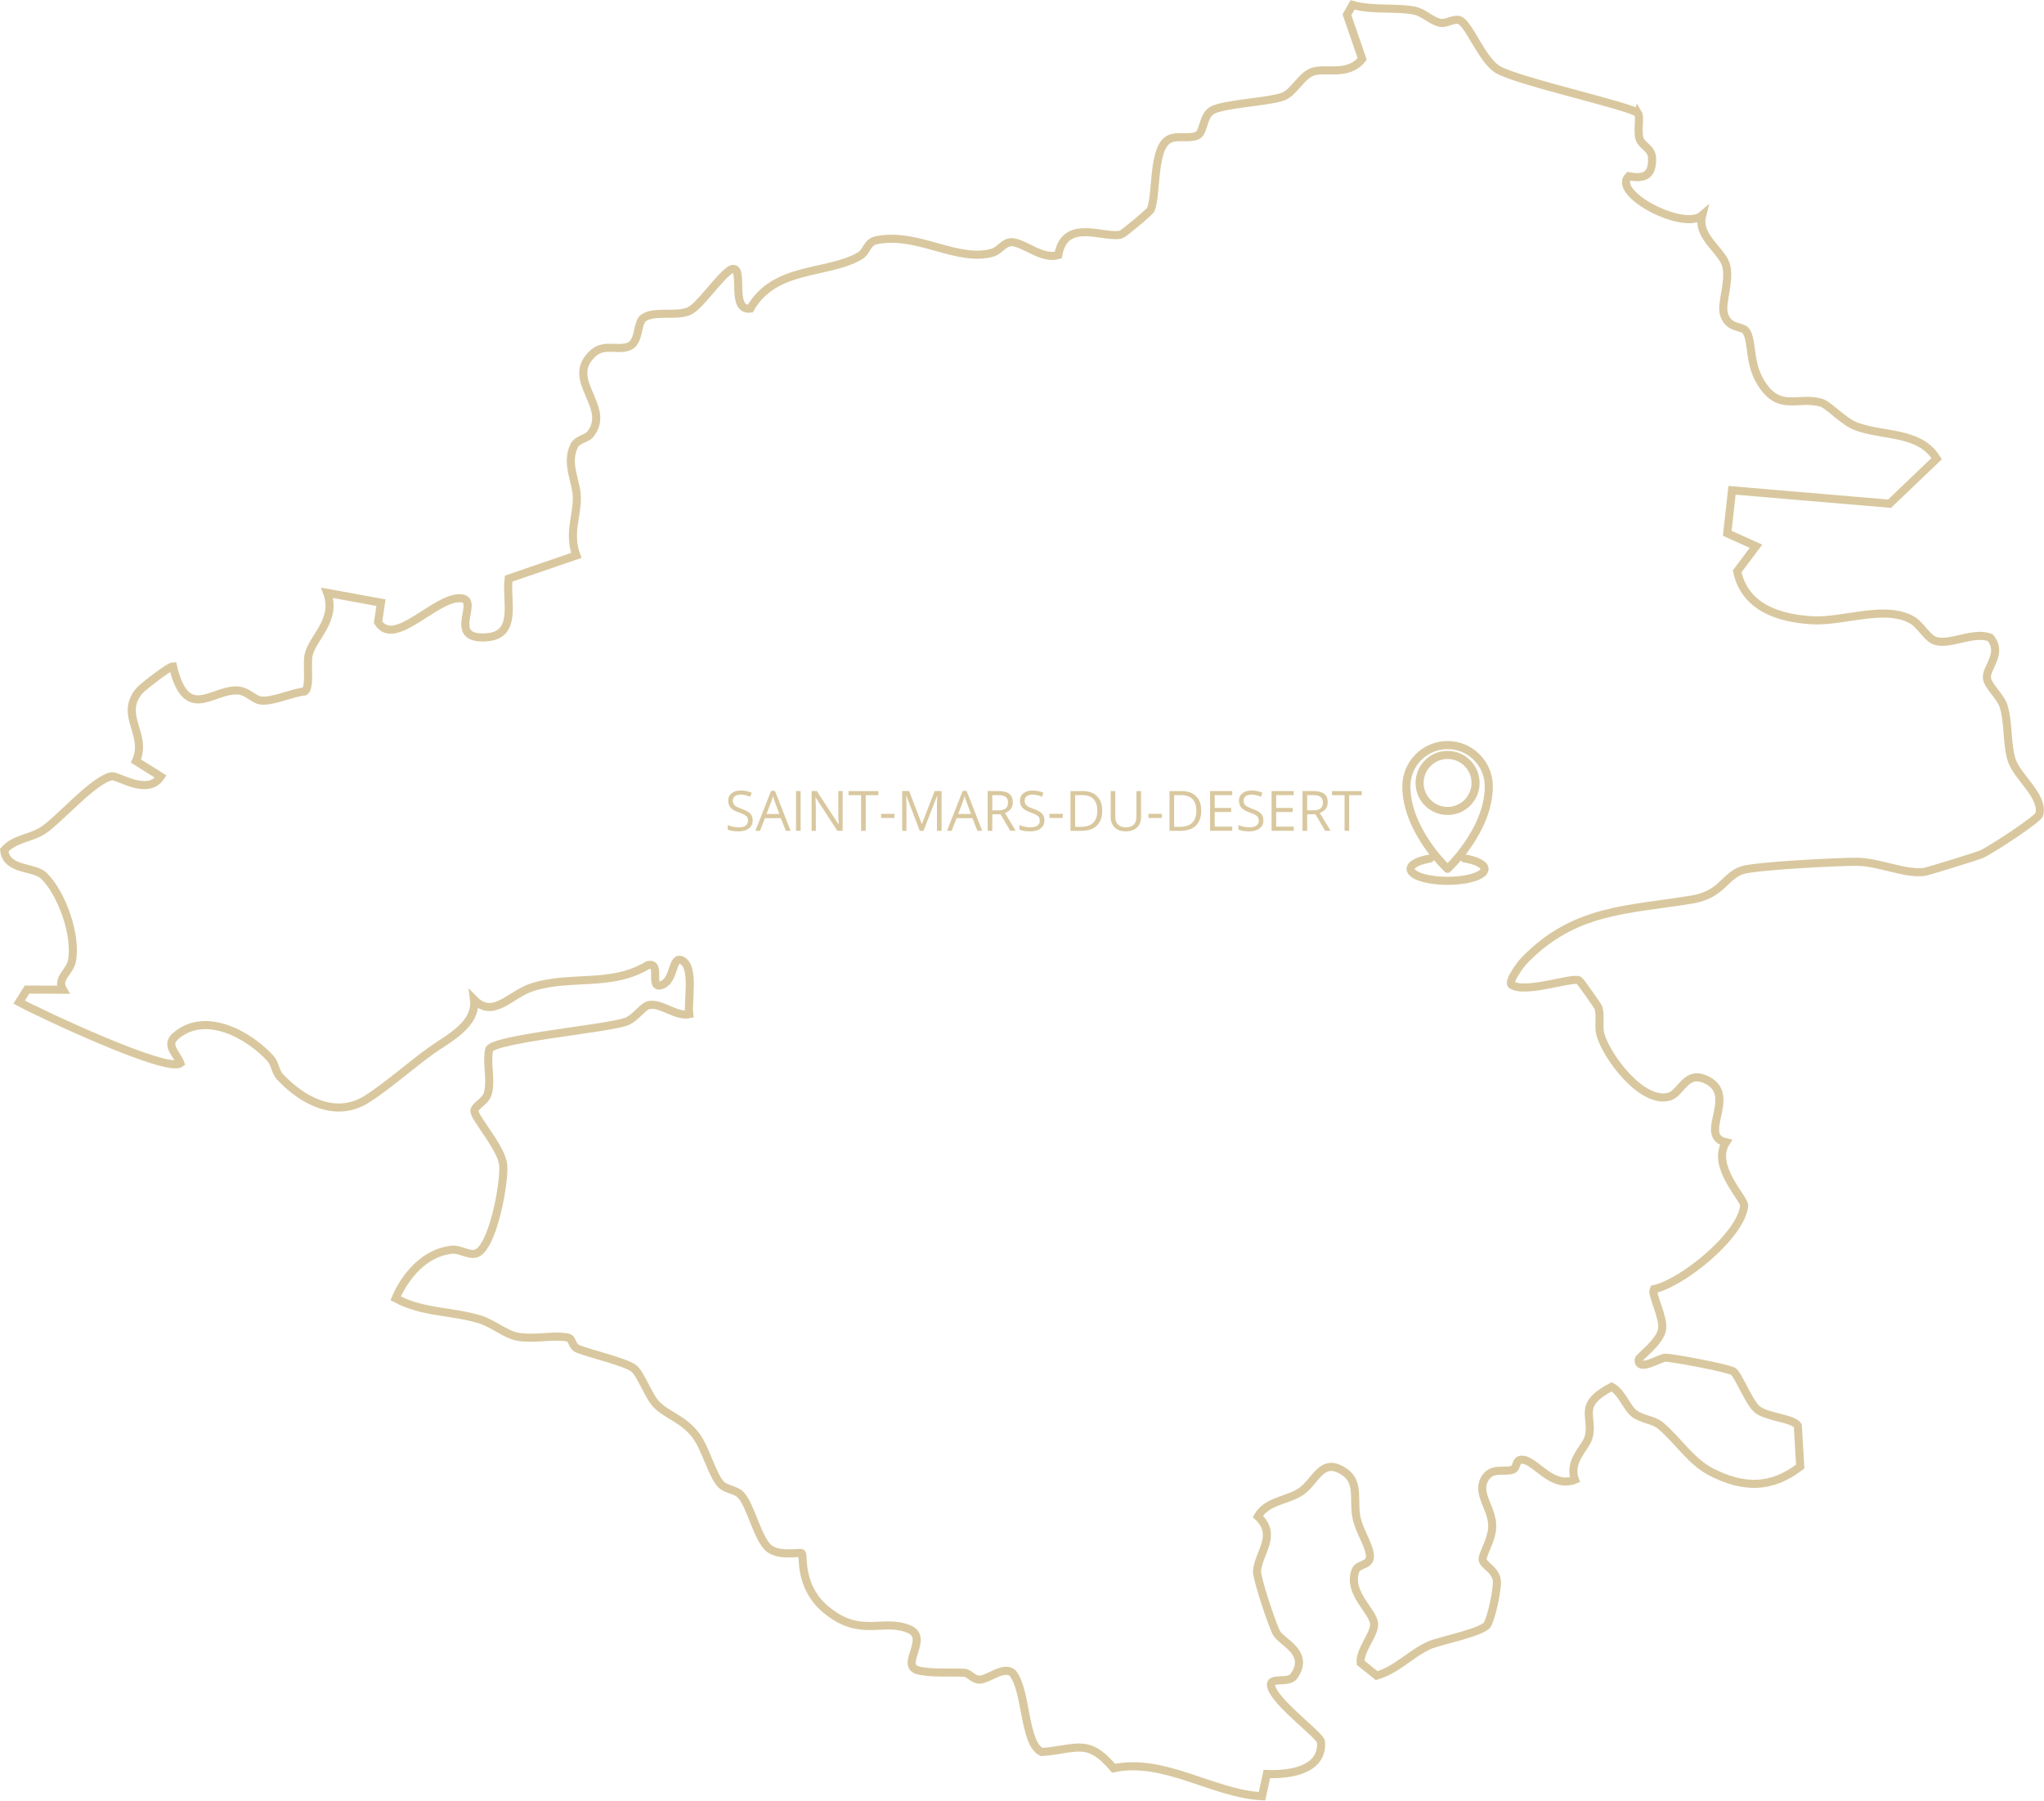 <?xml version="1.0" encoding="UTF-8"?>
<svg xmlns="http://www.w3.org/2000/svg" width="505" height="445" viewBox="0 0 505 445" fill="none">
  <g clip-path="url(#clip0_1066_192)">
    <path d="M404.67 27.96C405.35 29.09 404.46 32.22 405.06 34.21C405.62 36.11 408.08 36.56 408.17 39.03C408.32 43.31 406.35 44.3 402.4 43.54C398.04 47.74 415.98 57.16 420.54 53.21C419.12 58.64 425.79 61.97 426.56 65.96C427.33 69.92 425.21 74.98 425.89 77.49C426.98 81.44 430.49 80.35 431.46 81.92C433.08 84.57 431.98 89.65 435.11 94.65C439.64 101.88 444.16 97.86 449.91 99.49C451.89 100.05 455.25 104.07 458.57 105.34C465.14 107.87 474.24 106.45 478.48 113.33L466.84 124.46L427.92 121.15L426.74 131.77L433.84 134.97L429.19 141.18C431.11 150.14 439.59 152.84 447.94 153.27C455.43 153.66 465.8 149.38 472.43 153.21C474.58 154.45 476.12 157.75 478.24 158.37C482.01 159.45 487.46 155.96 491.69 157.53C494.97 161.36 490.69 164.92 490.89 167.45C491.06 169.49 494.14 171.97 494.93 174.25C496.29 178.15 495.75 184.04 497.04 187.88C498.42 192.02 505.08 196.86 503.81 201.29C503.48 202.45 491.33 210.4 489.38 211.15C488.15 211.62 476.17 215.35 475.44 215.44C470.44 216.05 464.17 212.92 458.62 212.93C453.84 212.93 433.6 213.95 430.4 215.03C426.12 216.48 425.33 221.04 418.15 222.24C402.19 224.9 388.96 224.5 376.55 237.38C375.71 238.25 372.67 242.31 373.41 243.29C376.77 245.66 388.52 241.3 390.12 242.25C390.48 242.46 394.8 248.6 394.92 249C395.54 251.1 394.83 253.64 395.44 255.74C397.09 261.37 405.88 272.92 412.44 270.95C415.49 270.03 416.49 264.24 421.76 266.89C429.42 270.75 419.31 280.69 426.43 282.26C422.66 288.12 431.06 296.23 430.92 297.87C430.32 305.12 415.76 317.02 408.57 318.56C407.91 319.74 411.1 325.51 410.65 328.42C410.15 331.67 404.89 335.32 404.85 335.93C404.67 339.06 410.14 335.5 411.41 335.48C413.31 335.45 426.94 338.06 428.22 338.85C429.44 339.62 432.12 346.63 434.19 348.28C436.58 350.17 443 350.46 444.17 352.23L444.77 362.37C437.64 367.85 430.83 367.76 422.95 363.8C417.76 361.19 414.59 355.87 410.28 352.27C408.46 350.74 405.64 350.76 403.67 349.2C401.86 347.77 400.68 343.98 398.18 342.66C389.48 347.23 393.77 349.87 392.53 355C391.89 357.67 387.38 360.9 389.11 365.62C383.5 367.83 379.65 361.2 376.38 360.7C374.21 360.37 375.03 362.63 373.73 363.12C371.67 363.89 368.36 362.35 366.71 365.61C364.86 369.25 368.69 372.66 368.68 377.11C368.67 380.48 366.07 384.21 366.31 385.42C366.6 386.86 369.44 387.82 369.81 390.49C370.07 392.37 368.49 399.88 367.41 401.49C366.14 403.36 355.46 405.48 353.18 406.51C348.56 408.59 345.08 412.6 340.13 414.03L336.16 410.86C335.89 407.75 339.57 403.89 339.5 401.32C339.4 398.17 332.91 393.68 334.85 388.17C335.53 386.23 338.56 387.03 338.47 384.4C338.4 382.1 335.96 378.44 335.23 375.39C334.04 370.36 336.53 365.48 330.71 362.88C326.26 360.89 324.76 366.35 321.36 368.6C317.92 370.86 313.05 370.78 310.77 374.69C315.74 379.29 310.94 383.64 310.56 388.17C310.42 389.88 314.49 402.13 315.48 403.65C317 405.95 323.68 408.51 319.68 414.15C318.2 416.23 313 413.91 314.17 417.07C315.71 421.25 326.25 428.83 326.37 430.4C326.92 437.41 318.6 438.59 312.99 438.33L311.8 443.84C299.59 443.18 287.69 434.29 275.13 436.91C268.64 429.21 265.85 432.32 257.36 432.9C252.86 430.78 253.75 417.74 250.15 413.35C247.93 411.56 244.2 414.98 242 415.02C240.52 415.05 239.4 413.41 238.37 413.34C235.01 413.11 229.73 413.58 226.68 412.67C222.37 411.38 229.61 404.75 224.69 402.59C218.17 399.73 212.74 404.88 204.11 397.75C197.26 392.08 198.65 384.36 198.09 383.8C197.68 383.4 192.89 384.66 190.13 382.68C187.23 380.6 185.46 371.74 182.94 369.3C181.63 368.03 179.49 368.08 178.18 366.81C176.09 364.79 174.29 357.87 172.02 354.81C168.88 350.59 164.96 349.81 162.22 347.06C160.28 345.12 158.27 339.41 156.62 338.14C154.46 336.47 146.03 334.6 142.77 333.28C141.3 332.68 141.41 330.74 140.43 330.53C136.79 329.72 131.86 331.1 127.64 330.24C124.85 329.67 121.74 326.98 118.57 326.01C111.66 323.9 104.47 324.43 97.75 320.81C100.2 315.09 105.11 309.38 111.74 308.79C113.62 308.62 115.69 310.17 117.47 309.76C121.74 308.8 124.84 291.65 124.3 287.63C123.72 283.34 116.92 275.94 117.21 274.37C117.43 273.18 119.94 272.09 120.48 270.33C121.51 267.01 120.09 262.69 120.88 259.23C122.6 256.58 149.7 254.21 154.63 252.47C157.05 251.61 158.67 248.74 160.26 248.36C163.21 247.64 166.97 251.26 170.28 250.6C169.85 247.45 171.7 238.79 168.45 237.3C165.93 236.14 166.78 242.05 163.62 243.33C160.03 244.78 163.74 237.5 160.02 238.49C151.01 243.94 141.14 240.88 131.56 243.91C125.98 245.68 121.91 251.88 117.11 246.98C117.89 253.27 110.5 256.7 106.28 259.77C101.71 263.09 94.89 268.98 90.41 271.72C82.83 276.34 74.7 271.97 69.11 266C68.06 264.87 67.93 262.77 66.88 261.61C61.43 255.55 50.53 249.66 43.32 256.07C40.79 258.32 43.73 260.38 44.56 262.72C41.25 265.15 9.96 250.44 4.73 247.61L6.68 244.51L15.55 244.55C13.91 241.84 17.15 240.21 17.72 237.65C19.11 231.43 15.27 220.62 10.78 216.35C8.38 214.06 1.55 215.17 1.04 210.07C3.58 207.16 7.54 207.19 10.66 205.16C14.62 202.57 23.11 192.66 27.57 191.81C29.13 191.51 36.42 196.82 39.72 191.89L33.59 188.04C36.57 181.47 29.4 176.87 34.35 170.77C35.08 169.87 41.79 164.65 42.73 164.64C46.01 178.55 52.32 170.45 58.48 170.59C61.19 170.65 62.55 172.88 64.54 173.1C67.34 173.41 72.2 171.14 75.29 170.84C76.73 169.86 75.73 164.12 76.24 161.86C77.21 157.48 83.29 153.3 80.83 146.48L94.12 148.91L93.41 153.75C97.47 160.35 107.93 146.99 114.11 147.85C118.6 148.48 110.11 158.09 120.11 157.48C128.1 156.99 124.93 148.45 125.67 142.97L142.39 137.23C140.39 131.87 142.59 127.53 142.52 122.93C142.47 118.99 139.68 114.54 141.86 110.13C142.62 108.59 144.97 108.34 145.75 107.41C151.47 100.53 139.01 93.81 146.69 87.15C149.46 84.75 153.22 86.91 155.8 85.38C157.95 84.11 157.41 79.7 158.96 78.58C161.65 76.64 167.03 78.29 170.26 76.86C172.93 75.68 177.55 68.51 180.57 66.59C184.34 65.02 180.06 76.88 185.37 76.26C191.34 65.73 204.19 67.89 212.27 63.33C214.4 62.13 213.98 59.82 216.78 59.3C226.97 57.41 236.6 64.95 245.3 62.4C247.03 61.89 248.12 59.66 250.16 59.85C253.34 60.15 257.44 64.18 261.46 63.04C263.08 53.62 272.85 59.04 277 57.94C277.51 57.81 284.06 52.41 284.33 51.76C285.85 48.04 284.72 36.78 288.72 34.46C290.84 33.24 294.2 34.55 296.06 33.33C297.43 32.42 297.22 28.42 299.61 27.2C302.75 25.61 312.94 25.23 316.88 23.91C319.58 23.01 321.34 18.89 324.17 17.78C327.32 16.55 333 19.03 336.55 14.56L332.79 3.65L334.17 1.21C339.07 2.65 344.95 1.7 349.54 2.65C351.85 3.13 353.73 5.31 356 5.66C357.32 5.86 359.12 4.58 360.49 4.96C362.85 5.61 366.12 14.88 370.08 17.2C375.18 20.18 403.71 26.43 404.65 27.99H404.66L404.67 27.96Z" stroke="#D9C89F" stroke-width="2" stroke-miterlimit="10"></path>
    <path d="M357.64 184.1C363.27 184.1 367.83 188.67 367.83 194.3C367.83 205.23 357.64 214.68 357.64 214.68C357.64 214.68 347.46 205.23 347.46 194.3C347.46 188.67 352.02 184.1 357.64 184.1Z" stroke="#D9C89F" stroke-width="2" stroke-linecap="round" stroke-linejoin="round"></path>
    <path d="M362.53 198.35C365.23 195.65 365.23 191.26 362.53 188.56C359.83 185.86 355.46 185.86 352.76 188.56C350.06 191.26 350.06 195.65 352.76 198.35C355.46 201.05 359.83 201.05 362.53 198.35Z" stroke="#D9C89F" stroke-width="2" stroke-linecap="round" stroke-linejoin="round"></path>
    <path d="M361.82 212.11C364.76 212.6 366.78 213.58 366.78 214.71C366.78 216.33 362.69 217.64 357.64 217.64C352.59 217.64 348.51 216.33 348.51 214.71C348.51 213.59 350.47 212.62 353.35 212.12" stroke="#D9C89F" stroke-width="2" stroke-linecap="round" stroke-linejoin="round"></path>
    <path d="M185.96 202.67C185.96 203.53 185.65 204.21 185.02 204.69C184.39 205.17 183.54 205.42 182.47 205.42C181.31 205.42 180.41 205.27 179.78 204.97V203.87C180.18 204.04 180.62 204.17 181.1 204.27C181.57 204.37 182.04 204.42 182.51 204.42C183.27 204.42 183.84 204.28 184.23 203.99C184.61 203.7 184.81 203.3 184.81 202.78C184.81 202.44 184.74 202.16 184.61 201.94C184.47 201.72 184.24 201.52 183.92 201.34C183.6 201.16 183.11 200.95 182.46 200.72C181.55 200.39 180.89 200.01 180.5 199.56C180.11 199.11 179.91 198.53 179.91 197.81C179.91 197.05 180.19 196.45 180.76 196C181.33 195.55 182.08 195.33 183.02 195.33C183.96 195.33 184.89 195.51 185.71 195.87L185.35 196.86C184.54 196.52 183.75 196.35 182.99 196.35C182.39 196.35 181.91 196.48 181.57 196.74C181.23 197 181.06 197.36 181.06 197.82C181.06 198.16 181.12 198.44 181.25 198.66C181.38 198.88 181.59 199.08 181.88 199.26C182.18 199.44 182.63 199.64 183.25 199.86C184.28 200.23 184.99 200.62 185.37 201.04C185.76 201.46 185.95 202.01 185.95 202.68L185.96 202.67Z" fill="#D9C89F"></path>
    <path d="M194.14 205.28L192.92 202.16H188.99L187.78 205.28H186.63L190.51 195.42H191.47L195.33 205.28H194.15H194.14ZM192.56 201.13L191.42 198.09C191.27 197.7 191.12 197.23 190.96 196.67C190.86 197.1 190.72 197.57 190.54 198.09L189.38 201.13H192.56Z" fill="#D9C89F"></path>
    <path d="M196.67 205.28V195.46H197.81V205.28H196.67Z" fill="#D9C89F"></path>
    <path d="M208.17 205.28H206.87L201.51 197.04H201.46C201.53 198.01 201.57 198.89 201.57 199.7V205.28H200.52V195.46H201.81L207.16 203.66H207.21C207.21 203.54 207.18 203.15 207.15 202.49C207.12 201.83 207.11 201.37 207.12 201.08V195.45H208.19V205.27L208.17 205.28Z" fill="#D9C89F"></path>
    <path d="M213.89 205.28H212.75V196.48H209.64V195.47H217V196.48H213.89V205.28Z" fill="#D9C89F"></path>
    <path d="M217.69 202.11V201.09H220.99V202.11H217.69Z" fill="#D9C89F"></path>
    <path d="M227.24 205.28L223.91 196.58H223.86C223.92 197.27 223.95 198.09 223.95 199.04V205.28H222.9V195.46H224.62L227.73 203.56H227.78L230.92 195.46H232.63V205.28H231.49V198.96C231.49 198.23 231.52 197.45 231.58 196.6H231.53L228.17 205.29H227.25L227.24 205.28Z" fill="#D9C89F"></path>
    <path d="M241.48 205.28L240.26 202.16H236.33L235.12 205.28H233.97L237.85 195.42H238.81L242.67 205.28H241.49H241.48ZM239.91 201.13L238.77 198.09C238.62 197.7 238.47 197.23 238.31 196.67C238.21 197.1 238.07 197.57 237.89 198.09L236.73 201.13H239.91Z" fill="#D9C89F"></path>
    <path d="M245.16 201.2V205.28H244.02V195.46H246.71C247.91 195.46 248.8 195.69 249.38 196.15C249.95 196.61 250.24 197.3 250.24 198.23C250.24 199.53 249.58 200.41 248.27 200.86L250.94 205.27H249.59L247.21 201.19H245.16V201.2ZM245.16 200.22H246.72C247.53 200.22 248.12 200.06 248.49 199.74C248.87 199.42 249.05 198.94 249.05 198.3C249.05 197.66 248.86 197.18 248.48 196.9C248.1 196.61 247.48 196.47 246.64 196.47H245.16V200.22Z" fill="#D9C89F"></path>
    <path d="M258.05 202.67C258.05 203.53 257.74 204.21 257.11 204.69C256.48 205.17 255.63 205.42 254.56 205.42C253.4 205.42 252.5 205.27 251.87 204.97V203.87C252.27 204.04 252.71 204.17 253.19 204.27C253.66 204.37 254.13 204.42 254.6 204.42C255.36 204.42 255.93 204.28 256.32 203.99C256.7 203.7 256.9 203.3 256.9 202.78C256.9 202.44 256.83 202.16 256.7 201.94C256.56 201.72 256.33 201.52 256.01 201.34C255.69 201.16 255.2 200.95 254.55 200.72C253.64 200.39 252.98 200.01 252.59 199.56C252.2 199.11 252 198.53 252 197.81C252 197.05 252.28 196.45 252.85 196C253.42 195.55 254.17 195.33 255.11 195.33C256.05 195.33 256.98 195.51 257.8 195.87L257.44 196.86C256.63 196.52 255.84 196.35 255.08 196.35C254.48 196.35 254 196.48 253.66 196.74C253.32 197 253.15 197.36 253.15 197.82C253.15 198.16 253.21 198.44 253.34 198.66C253.47 198.88 253.68 199.08 253.97 199.26C254.27 199.44 254.72 199.64 255.34 199.86C256.37 200.23 257.08 200.62 257.46 201.04C257.85 201.46 258.04 202.01 258.04 202.68L258.05 202.67Z" fill="#D9C89F"></path>
    <path d="M259.28 202.11V201.09H262.58V202.11H259.28Z" fill="#D9C89F"></path>
    <path d="M272.32 200.28C272.32 201.9 271.88 203.14 271 204C270.12 204.86 268.86 205.29 267.2 205.29H264.48V195.47H267.49C269.02 195.47 270.2 195.89 271.05 196.74C271.9 197.59 272.32 198.77 272.32 200.28ZM271.11 200.32C271.11 199.04 270.79 198.08 270.15 197.43C269.51 196.78 268.55 196.46 267.29 196.46H265.63V204.3H267.02C268.38 204.3 269.4 203.97 270.09 203.3C270.77 202.63 271.12 201.64 271.12 200.33L271.11 200.32Z" fill="#D9C89F"></path>
    <path d="M281.92 195.47V201.82C281.92 202.94 281.58 203.82 280.91 204.46C280.24 205.1 279.31 205.42 278.12 205.42C276.93 205.42 276.02 205.1 275.38 204.45C274.74 203.8 274.41 202.92 274.41 201.79V195.47H275.55V201.87C275.55 202.69 275.77 203.32 276.22 203.76C276.67 204.2 277.33 204.42 278.19 204.42C279.05 204.42 279.66 204.2 280.1 203.76C280.55 203.32 280.77 202.69 280.77 201.86V195.47H281.91H281.92Z" fill="#D9C89F"></path>
    <path d="M283.74 202.11V201.09H287.04V202.11H283.74Z" fill="#D9C89F"></path>
    <path d="M296.78 200.28C296.78 201.9 296.34 203.14 295.46 204C294.58 204.86 293.32 205.29 291.66 205.29H288.94V195.47H291.95C293.48 195.47 294.66 195.89 295.51 196.74C296.36 197.59 296.78 198.77 296.78 200.28ZM295.57 200.32C295.57 199.04 295.25 198.08 294.61 197.43C293.97 196.78 293.01 196.46 291.75 196.46H290.09V204.3H291.48C292.84 204.3 293.86 203.97 294.55 203.3C295.23 202.63 295.58 201.64 295.58 200.33L295.57 200.32Z" fill="#D9C89F"></path>
    <path d="M304.44 205.28H298.97V195.46H304.44V196.47H300.11V199.63H304.18V200.64H300.11V204.25H304.44V205.27V205.28Z" fill="#D9C89F"></path>
    <path d="M312.15 202.67C312.15 203.53 311.84 204.21 311.21 204.69C310.58 205.17 309.73 205.42 308.66 205.42C307.5 205.42 306.6 205.27 305.97 204.97V203.87C306.37 204.04 306.81 204.17 307.29 204.27C307.76 204.37 308.23 204.42 308.7 204.42C309.46 204.42 310.03 204.28 310.42 203.99C310.8 203.7 311 203.3 311 202.78C311 202.44 310.93 202.16 310.8 201.94C310.66 201.72 310.43 201.52 310.11 201.34C309.79 201.16 309.3 200.95 308.65 200.72C307.74 200.39 307.08 200.01 306.69 199.56C306.3 199.11 306.1 198.53 306.1 197.81C306.1 197.05 306.38 196.45 306.95 196C307.52 195.55 308.27 195.33 309.21 195.33C310.15 195.33 311.08 195.51 311.9 195.87L311.54 196.86C310.73 196.52 309.94 196.35 309.18 196.35C308.58 196.35 308.1 196.48 307.76 196.74C307.42 197 307.25 197.36 307.25 197.82C307.25 198.16 307.31 198.44 307.44 198.66C307.57 198.88 307.78 199.08 308.07 199.26C308.37 199.44 308.82 199.64 309.44 199.86C310.47 200.23 311.18 200.62 311.56 201.04C311.95 201.46 312.14 202.01 312.14 202.68L312.15 202.67Z" fill="#D9C89F"></path>
    <path d="M319.63 205.28H314.16V195.46H319.63V196.47H315.3V199.63H319.37V200.64H315.3V204.25H319.63V205.27V205.28Z" fill="#D9C89F"></path>
    <path d="M322.95 201.2V205.28H321.81V195.46H324.5C325.7 195.46 326.59 195.69 327.17 196.15C327.74 196.61 328.03 197.3 328.03 198.23C328.03 199.53 327.37 200.41 326.06 200.86L328.73 205.27H327.38L325 201.19H322.95V201.2ZM322.95 200.22H324.51C325.32 200.22 325.91 200.06 326.28 199.74C326.66 199.42 326.84 198.94 326.84 198.3C326.84 197.66 326.65 197.18 326.27 196.9C325.89 196.61 325.27 196.47 324.43 196.47H322.95V200.22Z" fill="#D9C89F"></path>
    <path d="M333.33 205.28H332.19V196.48H329.08V195.47H336.44V196.48H333.33V205.28Z" fill="#D9C89F"></path>
  </g>
  <defs>
    <clipPath id="clip0_1066_192">
      <rect width="504.97" height="444.87" fill="white"></rect>
    </clipPath>
  </defs>
</svg>
